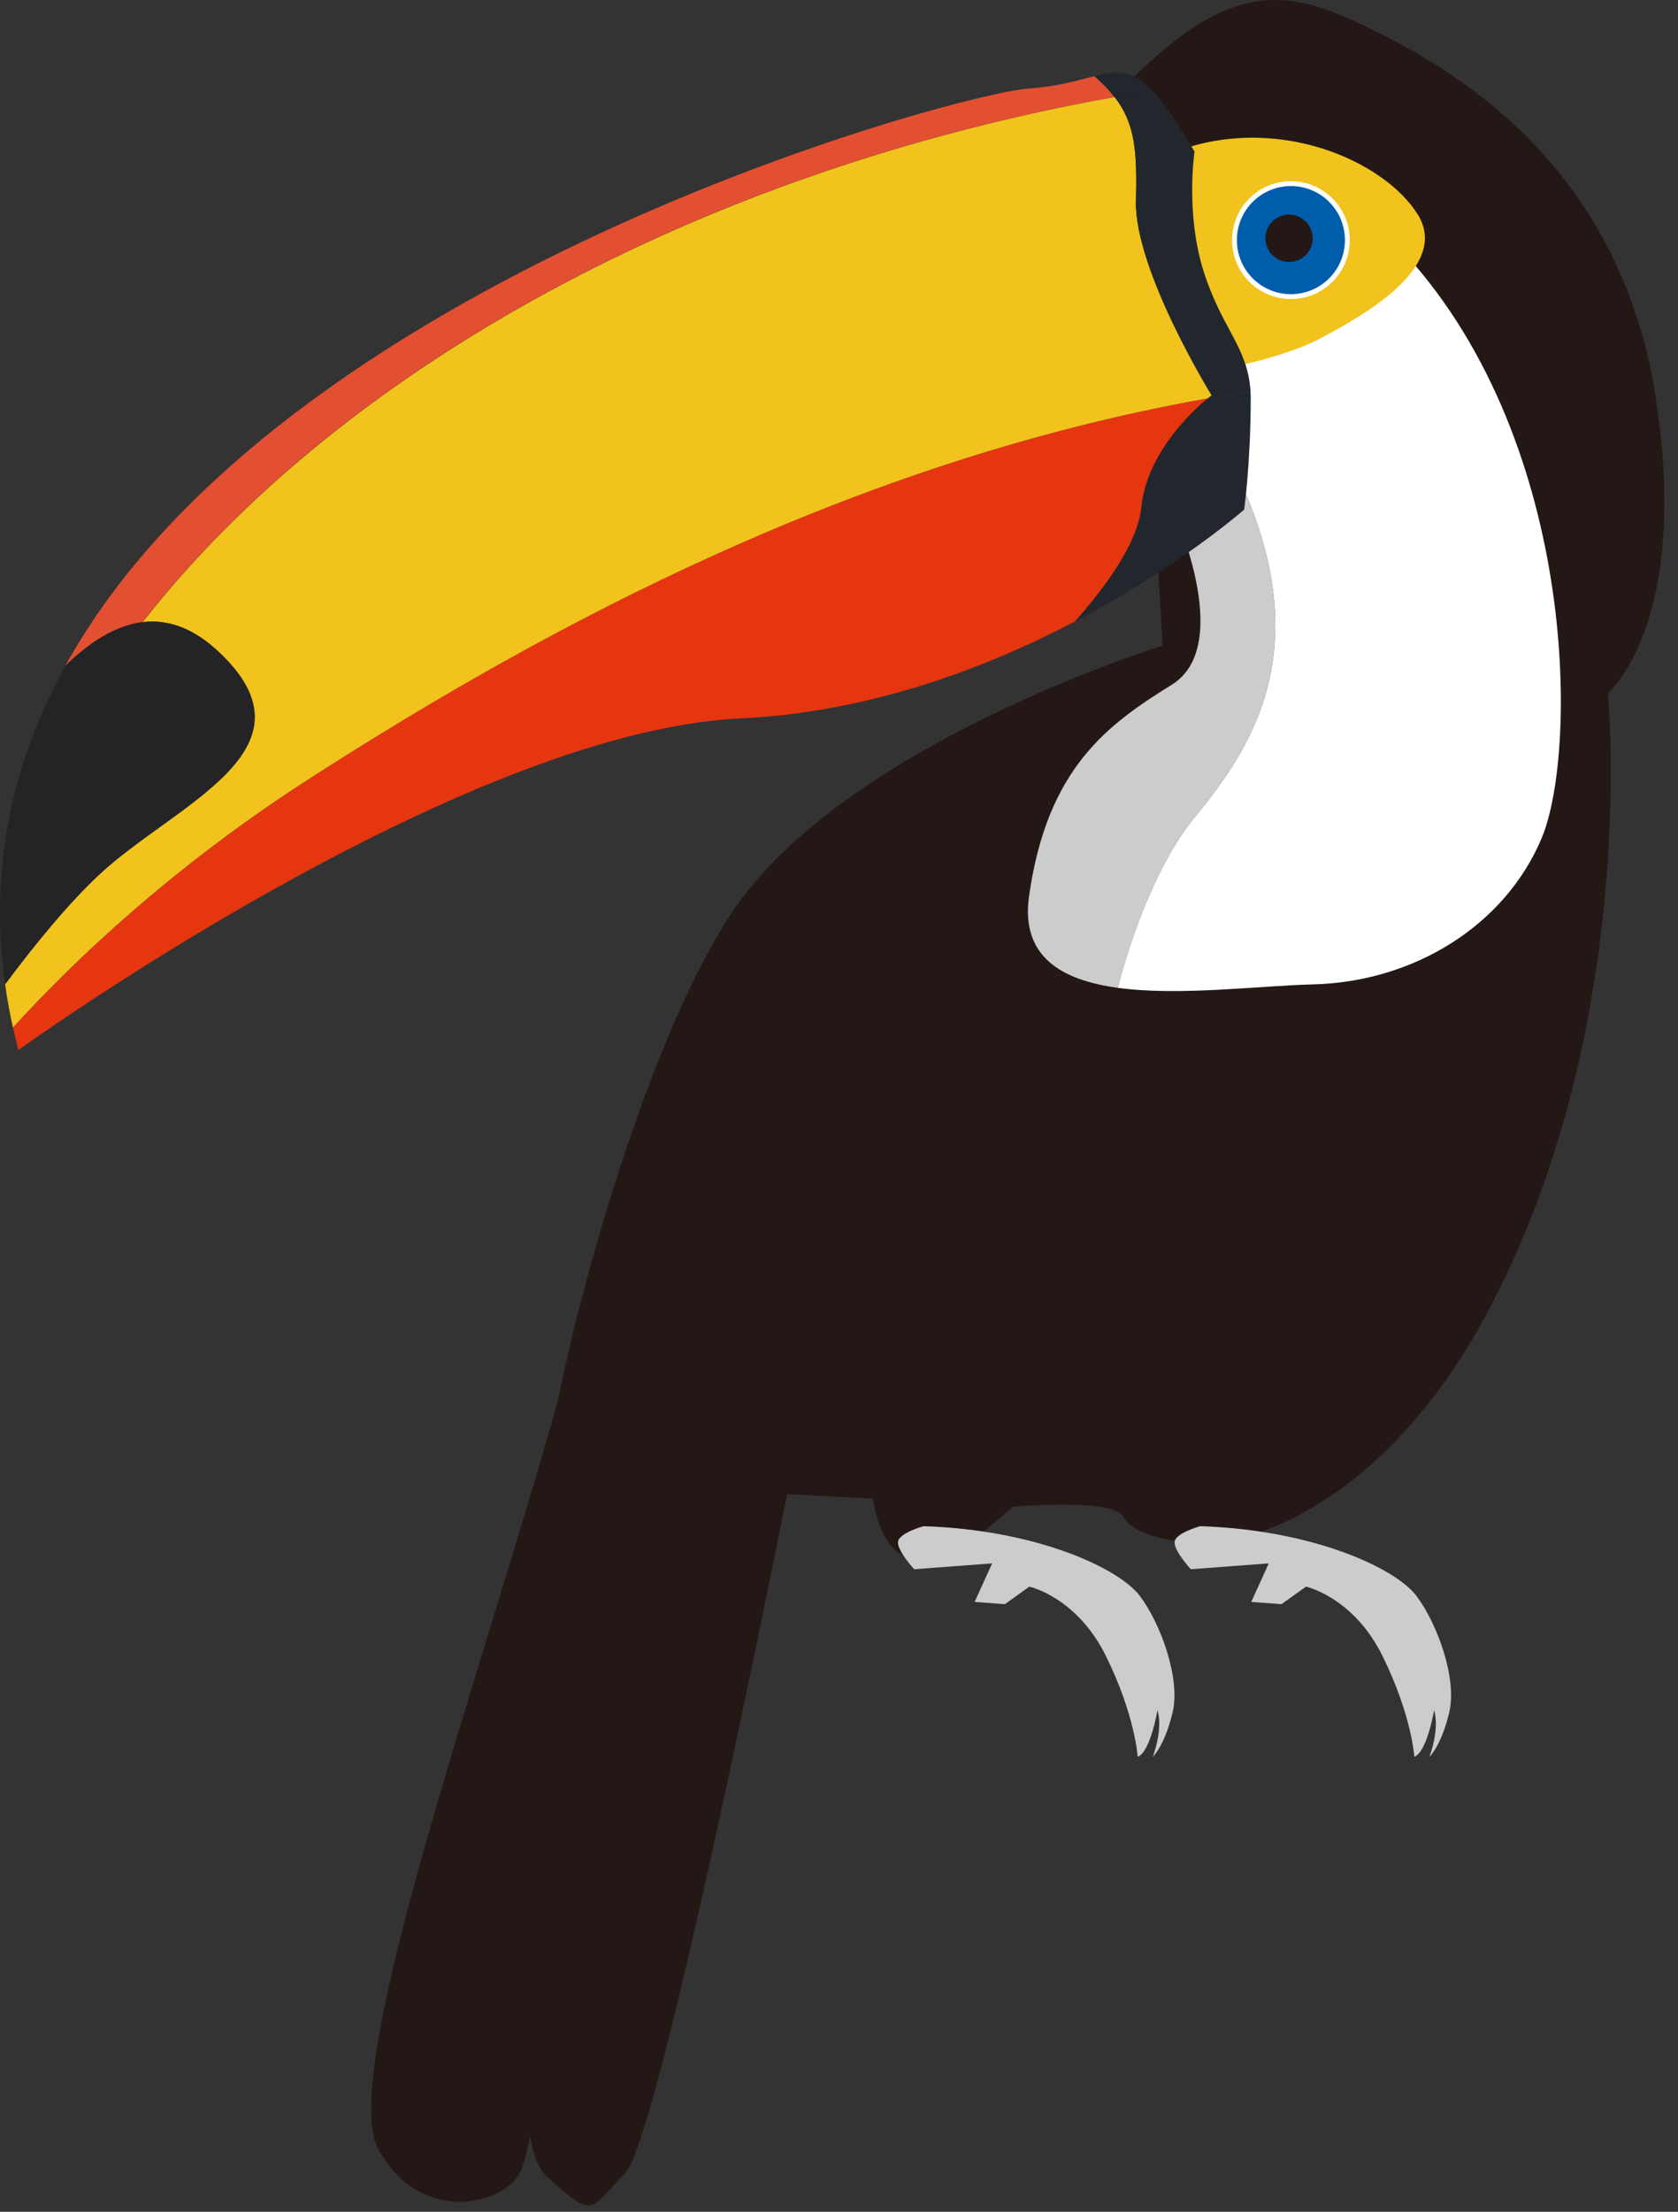<svg width="82" height="108" viewBox="0 0 82 108" fill="none" xmlns="http://www.w3.org/2000/svg">
<rect x="0" y="0" width="82" height="108" fill="#333333" stroke="none"/>
<path d="M80.927 19.457C79.214 8.481 71.734 3.78 67.367 1.601C63.001 -0.579 60.201 -1.359 54.462 4.735L56.308 22.863L56.816 31.52C56.816 31.52 41.181 36.353 35.728 44.613C31.953 50.324 28.554 61.92 27.28 68.327C23.798 80.891 16.506 101.151 18.463 104.884C20.42 108.616 24.508 107.725 25.392 106.13C25.56 105.824 25.734 105.162 25.908 104.285C26.033 105.183 26.298 105.907 26.744 106.304C29.125 108.435 28.77 107.906 30.546 106.123C31.995 104.675 36.758 81.469 38.465 72.958C39.906 73.028 41.334 73.112 42.664 73.181C42.922 75.048 43.772 76.239 45.22 76.239C46.328 76.239 48.173 74.762 49.489 73.571C50.458 73.495 54.476 73.237 54.887 74.059C55.354 74.992 57.847 75.619 60.319 75.152C62.785 74.686 68.287 72.262 72.639 64.169C80.168 50.171 78.573 33.853 78.573 33.853C78.573 33.853 82.626 30.427 80.913 19.451L80.927 19.457Z" fill="#231815"/>
<path d="M58.974 20.447L57.261 24.737C57.261 24.737 60.416 31.479 57.261 33.436C54.099 35.393 51.174 37.524 50.289 43.743C49.864 46.71 51.87 47.859 54.621 48.235C55.359 45.457 56.655 42.009 58.375 39.913C61.356 36.278 65.221 30.706 58.974 20.447Z" fill="#CCCCCC"/>
<path d="M68.237 11.943L61.105 15.126L58.974 20.447C65.221 30.706 61.356 36.277 58.375 39.913C56.655 42.009 55.352 45.449 54.621 48.235C57.637 48.646 61.551 48.131 64.148 48.068C69.121 47.95 73.571 45.164 75.347 40.902C77.123 36.632 77.123 21.171 68.237 11.943Z" fill="white"/>
<path d="M57.26 7.472C62.337 5.466 67.658 7.848 69.287 10.481C70.917 13.113 66.341 15.558 64.461 16.554C62.581 17.557 58.952 18.183 58.952 18.183L57.26 9.729V7.472Z" fill="#F1C31C"/>
<path d="M54.463 4.734C54.205 4.399 53.885 4.058 53.488 3.717C52.694 3.912 51.698 4.225 50.27 4.323C46.746 4.573 13.721 13.488 3.197 32.501C4.458 31.282 5.711 30.53 6.965 30.377C16.666 17.987 34.14 8.369 54.463 4.734Z" fill="#E34F31"/>
<path d="M55.513 9.815C55.555 7.475 55.513 6.089 54.468 4.738C34.153 8.374 16.679 17.992 6.971 30.381C8.224 30.228 9.478 30.681 10.732 31.872C15.746 36.636 8.538 39.261 4.847 42.709C3.314 44.143 1.657 46.177 0.25 48.064C0.348 48.761 0.473 49.464 0.633 50.181C3.656 46.866 8.482 42.284 15.196 37.98C26.833 30.514 41.828 22.498 59.016 19.461C59.142 19.357 59.211 19.301 59.211 19.301C59.211 19.301 55.45 13.228 55.506 9.815H55.513Z" fill="#F1C31C"/>
<path d="M10.732 31.869C9.478 30.678 8.224 30.225 6.971 30.378C5.717 30.532 4.464 31.284 3.203 32.503C0.661 37.092 -0.565 42.274 0.25 48.061C1.657 46.167 3.315 44.133 4.847 42.706C8.545 39.258 15.746 36.633 10.732 31.869Z" fill="#242426"/>
<path d="M59.018 19.458C41.83 22.495 26.828 30.504 15.197 37.977C8.484 42.288 3.664 46.863 0.635 50.178C0.718 50.541 0.802 50.91 0.899 51.272C0.899 51.272 22.433 35.727 36.195 35.079C42.512 34.78 48.209 32.607 52.534 30.344C53.955 28.756 55.598 26.562 55.779 24.786C56.051 22.091 58.335 20.015 59.025 19.451L59.018 19.458Z" fill="#E53610"/>
<path d="M59.016 19.458C58.327 20.029 56.042 22.097 55.771 24.792C55.59 26.568 53.946 28.762 52.525 30.35C57.623 27.683 60.799 24.883 60.799 24.883C60.799 24.883 61.106 22.724 61.12 19.59C61.12 19.423 61.12 19.263 61.106 19.109C60.402 19.214 59.706 19.332 59.016 19.458Z" fill="#22272D"/>
<path d="M55.512 9.821C55.457 13.234 59.217 19.307 59.217 19.307C59.217 19.307 59.141 19.363 59.022 19.467C59.719 19.342 60.415 19.23 61.112 19.119C60.972 16.967 59.775 16.131 58.869 13.408C57.901 10.497 58.375 7.405 58.375 7.405C57.525 5.949 56.884 5.016 56.32 4.424C55.7 4.521 55.087 4.626 54.475 4.737C55.512 6.088 55.561 7.474 55.519 9.814L55.512 9.821Z" fill="#22272D"/>
<path d="M54.462 4.732C55.075 4.621 55.695 4.517 56.308 4.419C55.319 3.388 54.595 3.444 53.48 3.716C53.877 4.064 54.198 4.398 54.456 4.732H54.462Z" fill="#22272D"/>
<path d="M65.842 11.725C65.842 13.25 64.609 14.483 63.084 14.483C61.559 14.483 60.326 13.25 60.326 11.725C60.326 10.2 61.559 8.967 63.084 8.967C64.609 8.967 65.842 10.2 65.842 11.725Z" fill="#005DAB" stroke="white" stroke-width="0.237" stroke-miterlimit="10"/>
<path d="M62.992 12.791C63.63 12.791 64.148 12.273 64.148 11.635C64.148 10.996 63.63 10.479 62.992 10.479C62.353 10.479 61.836 10.996 61.836 11.635C61.836 12.273 62.353 12.791 62.992 12.791Z" fill="#231815"/>
<path d="M58.638 74.522C64.154 74.696 68.2 76.569 69.224 77.934C70.248 79.299 71.216 81.974 70.819 83.624C70.422 85.275 69.851 85.783 69.851 85.783C69.851 85.783 70.366 84.474 70.081 83.506C70.081 83.506 69.74 85.553 69.113 85.783C69.113 85.783 69.001 83.791 67.573 80.887C66.153 77.983 63.82 77.474 63.82 77.474L62.622 78.331L61.145 78.22L62.002 76.339L58.192 76.625C58.192 76.625 57.398 75.768 57.398 75.315C57.398 74.863 58.652 74.522 58.652 74.522H58.638Z" fill="#CCCCCC"/>
<path d="M45.121 74.522C50.636 74.696 54.683 76.569 55.706 77.934C56.73 79.299 57.698 81.974 57.301 83.624C56.904 85.275 56.333 85.783 56.333 85.783C56.333 85.783 56.849 84.474 56.563 83.506C56.563 83.506 56.222 85.553 55.595 85.783C55.595 85.783 55.484 83.791 54.056 80.887C52.635 77.983 50.302 77.474 50.302 77.474L49.104 78.331L47.628 78.22L48.484 76.339L44.675 76.625C44.675 76.625 43.881 75.768 43.881 75.315C43.881 74.863 45.135 74.522 45.135 74.522H45.121Z" fill="#CCCCCC"/>
</svg>
